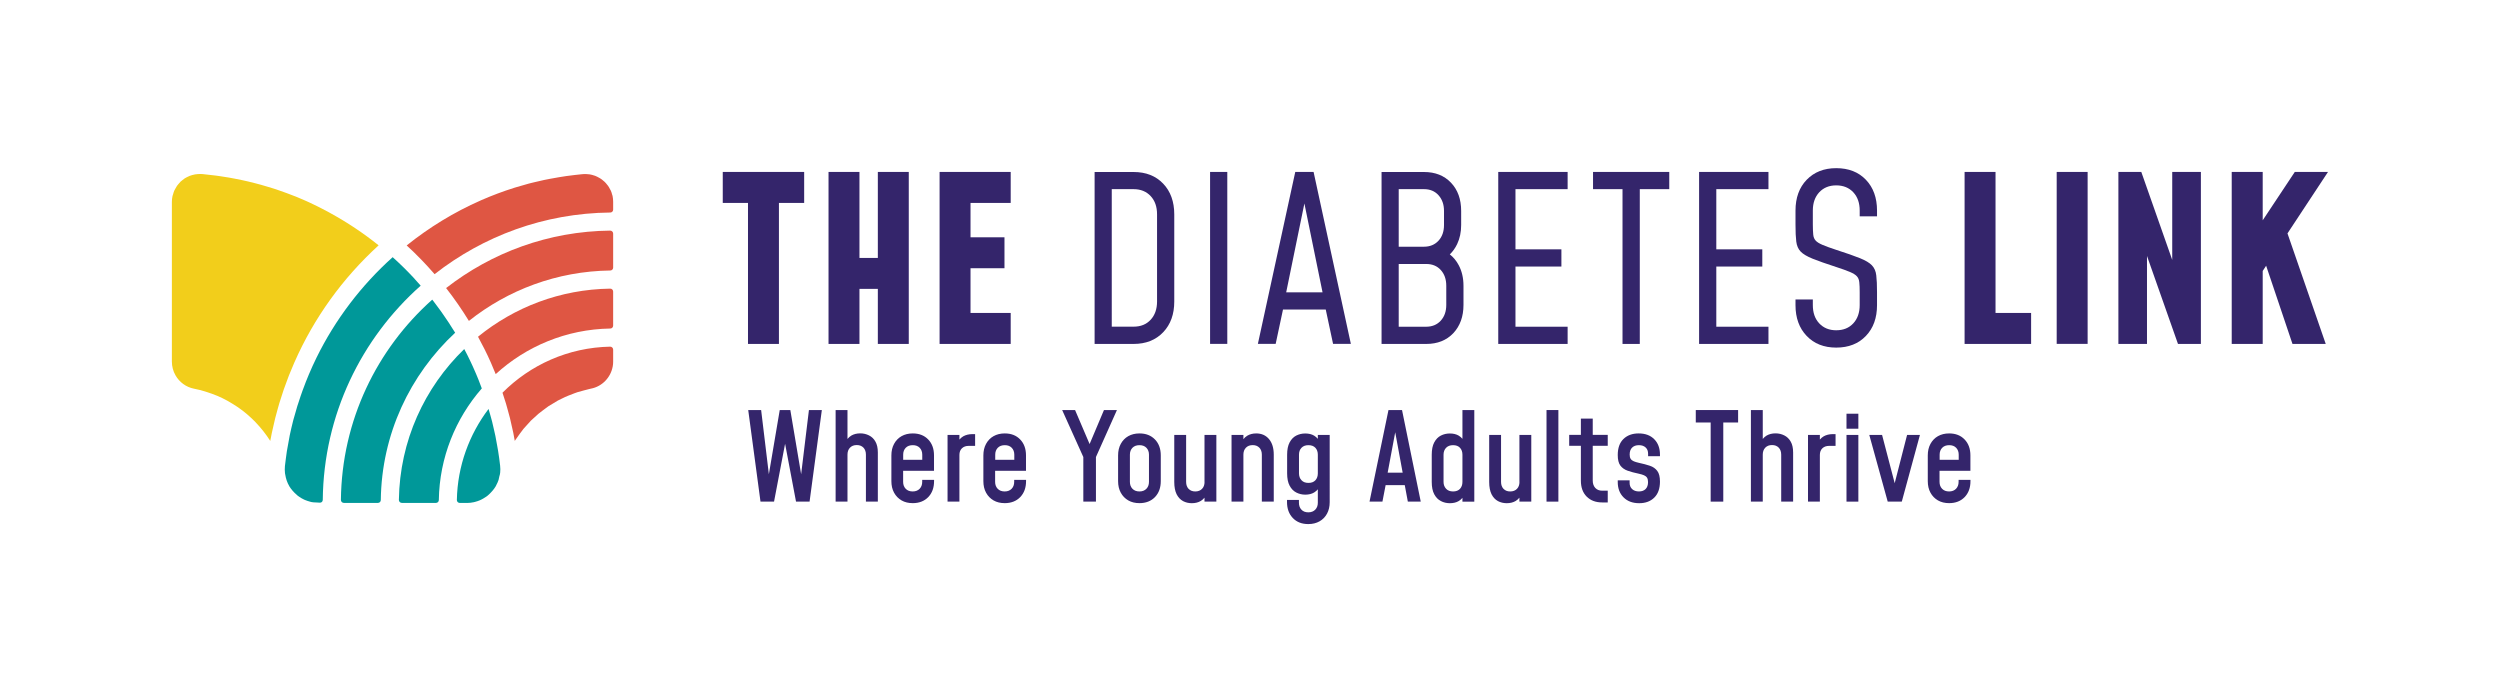 <?xml version="1.0" encoding="utf-8"?>
<!-- Generator: Adobe Illustrator 26.3.1, SVG Export Plug-In . SVG Version: 6.00 Build 0)  -->
<svg version="1.1" id="Layer_1" xmlns="http://www.w3.org/2000/svg" xmlns:xlink="http://www.w3.org/1999/xlink" x="0px" y="0px"
	 viewBox="0 0 429.95 116.11" style="enable-background:new 0 0 429.95 116.11;" xml:space="preserve">
<style type="text/css">
	.st0{fill:#FFFFFF;}
	.st1{fill:#F2CE1B;}
	.st2{fill:#009899;}
	.st3{fill:#DF5643;}
	.st4{fill:#231F20;}
	.st5{fill:#A6A8AB;}
	.st6{fill:#626366;}
	.st7{fill:#34256B;}
</style>
<g>
	<polygon class="st7" points="137.78,81.56 135.92,70.52 134.1,70.52 132.23,81.56 130.9,70.52 128.68,70.52 130.79,86.27 
		133.12,86.27 135.02,76.32 136.9,86.27 139.23,86.27 141.34,70.52 139.12,70.52 	"/>
	<path class="st7" d="M149.45,74.88c-0.46-0.23-0.96-0.35-1.5-0.35c-0.6,0-1.11,0.13-1.54,0.38c-0.25,0.15-0.47,0.35-0.66,0.58
		v-4.97h-2.04v15.75h2.04v-8.08c0-0.5,0.14-0.9,0.43-1.2c0.29-0.3,0.68-0.45,1.17-0.45c0.48,0,0.86,0.15,1.15,0.45
		c0.28,0.3,0.42,0.7,0.42,1.2v8.08h2.05v-8.46c0-0.76-0.14-1.39-0.42-1.87C150.29,75.46,149.91,75.11,149.45,74.88z"/>
	<path class="st7" d="M156.98,74.54c-0.74,0-1.38,0.16-1.93,0.47s-0.98,0.76-1.29,1.33c-0.31,0.57-0.46,1.23-0.46,1.98v4.42
		c0,0.76,0.15,1.42,0.46,1.99c0.31,0.57,0.74,1.01,1.29,1.33s1.2,0.47,1.93,0.47c1.1,0,1.99-0.35,2.66-1.04c0.67-0.7,1-1.61,1-2.75
		v-0.21h-2.04v0.34c0,0.49-0.15,0.89-0.44,1.19s-0.69,0.46-1.19,0.46c-0.51,0-0.91-0.15-1.21-0.46c-0.29-0.3-0.44-0.7-0.44-1.19
		v-1.9h5.31v-2.65c0-1.13-0.33-2.05-1-2.74C158.97,74.89,158.08,74.54,156.98,74.54z M158.6,79.08h-3.27v-0.88
		c0-0.5,0.15-0.89,0.44-1.19c0.29-0.3,0.7-0.45,1.21-0.45c0.5,0,0.9,0.15,1.19,0.45c0.29,0.3,0.44,0.7,0.44,1.19V79.08z"/>
	<path class="st7" d="M165.67,75.03c-0.26,0.15-0.48,0.35-0.67,0.57V74.8h-2.04v11.47H165v-8.02c0-0.49,0.14-0.87,0.43-1.15
		c0.29-0.28,0.68-0.42,1.17-0.42h1.1v-2.02h-0.52C166.62,74.67,166.11,74.79,165.67,75.03z"/>
	<path class="st7" d="M172.8,74.54c-0.74,0-1.38,0.16-1.93,0.47s-0.98,0.76-1.29,1.33c-0.31,0.57-0.46,1.23-0.46,1.98v4.42
		c0,0.76,0.15,1.42,0.46,1.99c0.31,0.57,0.74,1.01,1.29,1.33s1.2,0.47,1.93,0.47c1.1,0,1.99-0.35,2.66-1.04c0.67-0.7,1-1.61,1-2.75
		v-0.21h-2.04v0.34c0,0.49-0.15,0.89-0.44,1.19s-0.69,0.46-1.19,0.46c-0.51,0-0.91-0.15-1.21-0.46c-0.29-0.3-0.44-0.7-0.44-1.19
		v-1.9h5.31v-2.65c0-1.13-0.33-2.05-1-2.74C174.79,74.89,173.91,74.54,172.8,74.54z M174.43,79.08h-3.27v-0.88
		c0-0.5,0.15-0.89,0.44-1.19c0.29-0.3,0.7-0.45,1.21-0.45c0.5,0,0.9,0.15,1.19,0.45c0.29,0.3,0.44,0.7,0.44,1.19V79.08z"/>
	<polygon class="st7" points="187.39,76.37 184.89,70.52 182.67,70.52 186.31,78.6 186.31,86.27 188.48,86.27 188.48,78.6 
		192.09,70.52 189.86,70.52 	"/>
	<path class="st7" d="M195.97,74.54c-0.74,0-1.38,0.16-1.93,0.47s-0.98,0.76-1.29,1.33c-0.31,0.57-0.46,1.23-0.46,1.98v4.42
		c0,0.76,0.15,1.42,0.46,1.99c0.31,0.57,0.74,1.01,1.29,1.33s1.2,0.47,1.93,0.47c1.1,0,1.99-0.35,2.66-1.04c0.67-0.7,1-1.61,1-2.75
		v-4.42c0-1.13-0.33-2.05-1-2.74C197.96,74.89,197.08,74.54,195.97,74.54z M197.6,82.87c0,0.49-0.15,0.89-0.44,1.19
		s-0.69,0.46-1.19,0.46c-0.51,0-0.91-0.15-1.21-0.46c-0.29-0.3-0.44-0.7-0.44-1.19v-4.67c0-0.5,0.15-0.89,0.44-1.19
		c0.29-0.3,0.7-0.45,1.21-0.45c0.5,0,0.9,0.15,1.19,0.45c0.29,0.3,0.44,0.7,0.44,1.19V82.87z"/>
	<path class="st7" d="M207.16,82.88c0,0.49-0.14,0.89-0.43,1.19c-0.29,0.3-0.68,0.45-1.17,0.45c-0.48,0-0.86-0.15-1.15-0.45
		c-0.28-0.3-0.42-0.7-0.42-1.19V74.8h-2.04v8.08c0,0.88,0.14,1.59,0.41,2.13c0.28,0.54,0.64,0.92,1.1,1.17
		c0.46,0.24,0.96,0.36,1.51,0.36c0.59,0,1.11-0.13,1.53-0.38c0.25-0.15,0.47-0.35,0.65-0.57v0.68h2.04V74.8h-2.04V82.88z"/>
	<path class="st7" d="M216.04,74.54c-0.58,0-1.09,0.13-1.53,0.39c-0.26,0.15-0.48,0.36-0.67,0.6V74.8h-2.04v11.47h2.04v-8.08
		c0-0.49,0.14-0.89,0.43-1.19c0.29-0.3,0.68-0.45,1.17-0.45c0.48,0,0.86,0.15,1.15,0.45c0.28,0.3,0.42,0.7,0.42,1.19v8.08h2.05
		v-8.08c0-1.13-0.27-2.03-0.82-2.68C217.7,74.87,216.97,74.54,216.04,74.54z"/>
	<path class="st7" d="M226.64,75.47c-0.19-0.21-0.39-0.41-0.64-0.55c-0.42-0.25-0.93-0.37-1.53-0.37c-0.55,0-1.06,0.12-1.54,0.36
		c-0.47,0.24-0.85,0.63-1.14,1.17c-0.29,0.54-0.43,1.25-0.43,2.12v3.2c0,0.88,0.14,1.59,0.43,2.13c0.29,0.54,0.67,0.93,1.14,1.17
		s0.99,0.37,1.54,0.37c0.6,0,1.11-0.12,1.53-0.37c0.25-0.15,0.46-0.34,0.64-0.55v2.31c0,0.49-0.15,0.89-0.44,1.19
		c-0.29,0.3-0.69,0.46-1.19,0.46c-0.51,0-0.91-0.15-1.19-0.46c-0.29-0.3-0.43-0.7-0.43-1.19v-0.48h-2.05v0.36
		c0,1.13,0.33,2.05,1,2.75c0.67,0.7,1.55,1.04,2.66,1.04c0.74,0,1.38-0.16,1.93-0.47c0.55-0.31,0.98-0.75,1.29-1.32
		s0.46-1.23,0.46-1.99V74.8h-2.04V75.47z M226.22,82.6c-0.28,0.3-0.68,0.45-1.19,0.45c-0.52,0-0.92-0.15-1.2-0.46
		c-0.29-0.3-0.43-0.7-0.43-1.19v-3.2c0-0.5,0.14-0.89,0.43-1.19c0.29-0.3,0.68-0.45,1.19-0.45c0.52,0,0.92,0.15,1.2,0.45
		c0.28,0.3,0.42,0.7,0.42,1.19v3.21C226.64,81.9,226.5,82.29,226.22,82.6z"/>
	<path class="st7" d="M238.79,70.52l-3.26,15.75h2.22l0.55-2.84h3.29l0.53,2.84h2.22l-3.22-15.75H238.79z M238.65,81.29l1.3-6.95
		l1.28,6.95H238.65z"/>
	<path class="st7" d="M251.51,75.47c-0.19-0.21-0.39-0.41-0.64-0.55c-0.42-0.25-0.93-0.37-1.53-0.37c-0.55,0-1.07,0.12-1.54,0.36
		c-0.47,0.24-0.85,0.63-1.14,1.17c-0.29,0.54-0.43,1.25-0.43,2.12v4.67c0,0.88,0.14,1.59,0.43,2.13c0.29,0.54,0.67,0.93,1.14,1.17
		c0.47,0.25,0.99,0.37,1.54,0.37c0.6,0,1.11-0.12,1.53-0.37c0.25-0.15,0.46-0.34,0.64-0.55v0.66h2.04V70.52h-2.04V75.47z
		 M251.09,84.07c-0.28,0.3-0.68,0.45-1.19,0.45c-0.51,0-0.91-0.15-1.2-0.46s-0.44-0.7-0.44-1.19v-4.67c0-0.49,0.15-0.89,0.44-1.19
		c0.29-0.3,0.69-0.45,1.2-0.45c0.51,0,0.91,0.15,1.19,0.45c0.28,0.3,0.42,0.7,0.42,1.19v4.68
		C251.51,83.37,251.37,83.76,251.09,84.07z"/>
	<path class="st7" d="M261.32,82.88c0,0.49-0.14,0.89-0.43,1.19c-0.29,0.3-0.68,0.45-1.17,0.45c-0.48,0-0.86-0.15-1.15-0.45
		c-0.28-0.3-0.42-0.7-0.42-1.19V74.8h-2.04v8.08c0,0.88,0.14,1.59,0.41,2.13c0.28,0.54,0.64,0.92,1.1,1.17
		c0.46,0.24,0.96,0.36,1.51,0.36c0.59,0,1.11-0.13,1.53-0.38c0.25-0.15,0.47-0.35,0.65-0.57v0.68h2.04V74.8h-2.04V82.88z"/>
	<rect x="265.97" y="70.52" class="st7" width="2.04" height="15.75"/>
	<path class="st7" d="M273.92,71.99h-2.04v2.8h-2.01v1.88h2.01v5.99c0,1.16,0.33,2.08,1,2.75c0.67,0.67,1.56,1,2.67,1h0.95v-2.02
		h-0.95c-0.5,0-0.9-0.16-1.19-0.47c-0.29-0.32-0.44-0.74-0.44-1.26v-5.99h2.58v-1.88h-2.58V71.99z"/>
	<path class="st7" d="M281.81,74.54c-1.08,0-1.95,0.32-2.61,0.96s-0.98,1.56-0.98,2.76c0,0.8,0.15,1.41,0.45,1.81
		c0.3,0.4,0.72,0.7,1.27,0.89c0.54,0.19,1.18,0.36,1.91,0.51c0.36,0.08,0.66,0.17,0.89,0.27c0.23,0.1,0.41,0.24,0.52,0.42
		s0.17,0.43,0.17,0.75c0,0.51-0.14,0.91-0.41,1.19c-0.28,0.28-0.66,0.42-1.15,0.42c-0.5,0-0.89-0.14-1.18-0.41
		c-0.29-0.27-0.43-0.63-0.43-1.07v-0.43h-2.04v0.29c0,1.09,0.33,1.97,1,2.64s1.56,1,2.69,1c1.08,0,1.95-0.32,2.6-0.97
		c0.65-0.64,0.97-1.56,0.97-2.75c0-0.81-0.15-1.42-0.46-1.83c-0.31-0.41-0.73-0.71-1.28-0.89c-0.54-0.18-1.17-0.35-1.88-0.5
		c-0.35-0.08-0.65-0.17-0.89-0.27c-0.24-0.1-0.41-0.24-0.53-0.42s-0.17-0.43-0.17-0.74c0-0.52,0.14-0.92,0.42-1.19
		c0.28-0.28,0.67-0.42,1.16-0.42c0.5,0,0.88,0.13,1.17,0.4s0.42,0.63,0.42,1.09v0.41h2.04v-0.29c0-1.09-0.33-1.97-0.98-2.63
		C283.84,74.87,282.95,74.54,281.81,74.54z"/>
	<polygon class="st7" points="291.64,72.66 294.2,72.66 294.2,86.27 296.37,86.27 296.37,72.66 298.92,72.66 298.92,70.52 
		291.64,70.52 	"/>
	<path class="st7" d="M306.86,74.88c-0.46-0.23-0.96-0.35-1.5-0.35c-0.6,0-1.11,0.13-1.54,0.38c-0.25,0.15-0.47,0.35-0.66,0.58
		v-4.97h-2.04v15.75h2.04v-8.08c0-0.5,0.14-0.9,0.43-1.2c0.29-0.3,0.68-0.45,1.17-0.45c0.48,0,0.86,0.15,1.15,0.45
		c0.28,0.3,0.42,0.7,0.42,1.2v8.08h2.05v-8.46c0-0.76-0.14-1.39-0.42-1.87C307.69,75.46,307.32,75.11,306.86,74.88z"/>
	<path class="st7" d="M313.65,75.03c-0.26,0.15-0.48,0.35-0.67,0.57V74.8h-2.04v11.47h2.04v-8.02c0-0.49,0.14-0.87,0.43-1.15
		c0.29-0.28,0.68-0.42,1.17-0.42h1.1v-2.02h-0.52C314.59,74.67,314.09,74.79,313.65,75.03z"/>
	<rect x="317.56" y="71.15" class="st7" width="2.04" height="2.58"/>
	<rect x="317.56" y="74.8" class="st7" width="2.04" height="11.47"/>
	<polygon class="st7" points="325.85,83.1 323.68,74.8 321.48,74.8 324.65,86.27 327.07,86.27 330.19,74.8 327.98,74.8 	"/>
	<path class="st7" d="M335.22,74.54c-0.74,0-1.38,0.16-1.93,0.47s-0.98,0.76-1.29,1.33c-0.31,0.57-0.46,1.23-0.46,1.98v4.42
		c0,0.76,0.15,1.42,0.46,1.99c0.31,0.57,0.74,1.01,1.29,1.33s1.2,0.47,1.93,0.47c1.1,0,1.99-0.35,2.66-1.04c0.67-0.7,1-1.61,1-2.75
		v-0.21h-2.04v0.34c0,0.49-0.15,0.89-0.44,1.19s-0.69,0.46-1.19,0.46c-0.51,0-0.91-0.15-1.21-0.46c-0.29-0.3-0.44-0.7-0.44-1.19
		v-1.9h5.31v-2.65c0-1.13-0.33-2.05-1-2.74C337.21,74.89,336.33,74.54,335.22,74.54z M336.85,79.08h-3.27v-0.88
		c0-0.5,0.15-0.89,0.44-1.19c0.29-0.3,0.7-0.45,1.21-0.45c0.5,0,0.9,0.15,1.19,0.45c0.29,0.3,0.44,0.7,0.44,1.19V79.08z"/>
	<polygon class="st7" points="133.96,59.15 133.96,34.9 138.3,34.9 138.3,29.57 124.3,29.57 124.3,34.9 128.64,34.9 128.64,59.15 	
		"/>
	<polygon class="st7" points="147.81,49.68 150.97,49.68 150.97,59.15 156.29,59.15 156.29,29.57 150.97,29.57 150.97,44.36 
		147.81,44.36 147.81,29.57 142.49,29.57 142.49,59.15 147.81,59.15 	"/>
	<polygon class="st7" points="173.82,53.82 166.91,53.82 166.91,46.13 172.75,46.13 172.75,40.81 166.91,40.81 166.91,34.9 
		173.82,34.9 173.82,29.57 161.59,29.57 161.59,59.15 173.82,59.15 	"/>
	<path class="st7" d="M201.95,36.87c0-2.19-0.64-3.96-1.91-5.29c-1.27-1.33-2.97-2-5.09-2h-6.7v29.57h6.7
		c2.12,0,3.81-0.67,5.09-2.01c1.28-1.34,1.91-3.1,1.91-5.28V36.87z M198.99,51.85c0,1.3-0.37,2.35-1.1,3.14
		c-0.74,0.8-1.71,1.19-2.94,1.19h-3.75V32.53h3.75c1.22,0,2.2,0.4,2.94,1.19c0.74,0.8,1.1,1.84,1.1,3.14V51.85z"/>
	<rect x="208.11" y="29.57" class="st7" width="2.96" height="29.57"/>
	<path class="st7" d="M222.76,29.57l-6.43,29.57h3.06l1.26-5.91h7.35l1.26,5.91h3.06l-6.41-29.57H222.76z M221.2,50.27l3.13-15.28
		l3.12,15.28H221.2z"/>
	<path class="st7" d="M251.69,52.44v-3.29c0-1.35-0.28-2.54-0.83-3.56c-0.4-0.75-0.91-1.36-1.52-1.84c0.51-0.49,0.93-1.08,1.26-1.77
		c0.46-0.97,0.69-2.06,0.69-3.28v-2.42c0-2.01-0.58-3.63-1.75-4.86c-1.17-1.23-2.72-1.84-4.65-1.84h-7.29v29.57h7.69
		c1.93,0,3.48-0.62,4.65-1.85C251.1,56.06,251.69,54.44,251.69,52.44z M240.55,32.53h4.34c1.04,0,1.87,0.34,2.5,1.04
		s0.95,1.59,0.95,2.71v2.42c0,1.12-0.32,2.02-0.95,2.7s-1.46,1.03-2.5,1.03h-4.34V32.53z M248.73,52.44c0,1.12-0.32,2.02-0.95,2.71
		c-0.63,0.69-1.47,1.04-2.5,1.04h-4.73V45.4h4.73c1.04,0,1.87,0.34,2.5,1.03s0.95,1.59,0.95,2.72V52.44z"/>
	<polygon class="st7" points="257.67,59.15 269.6,59.15 269.6,56.19 260.63,56.19 260.63,45.84 268.53,45.84 268.53,42.88 
		260.63,42.88 260.63,32.53 269.6,32.53 269.6,29.57 257.67,29.57 	"/>
	<polygon class="st7" points="273.97,32.53 279.04,32.53 279.04,59.15 282.01,59.15 282.01,32.53 287.08,32.53 287.08,29.57 
		273.97,29.57 	"/>
	<polygon class="st7" points="304.14,56.19 295.17,56.19 295.17,45.84 303.08,45.84 303.08,42.88 295.17,42.88 295.17,32.53 
		304.14,32.53 304.14,29.57 292.21,29.57 292.21,59.15 304.14,59.15 	"/>
	<path class="st7" d="M322.81,50.27c0-1.24-0.04-2.21-0.13-2.92c-0.08-0.71-0.33-1.28-0.75-1.72s-1.1-0.84-2.06-1.23
		c-0.96-0.39-2.32-0.86-4.08-1.43c-1-0.33-1.78-0.61-2.34-0.85c-0.56-0.24-0.96-0.48-1.19-0.74c-0.24-0.26-0.38-0.6-0.42-1.03
		s-0.07-1-0.07-1.73v-2.41c0-1.3,0.37-2.35,1.1-3.14c0.74-0.79,1.71-1.19,2.92-1.19c1.22,0,2.2,0.4,2.94,1.19
		c0.74,0.8,1.1,1.84,1.1,3.14v0.99h2.98v-0.99c0-2.19-0.64-3.96-1.91-5.29c-1.27-1.33-2.98-2-5.11-2c-2.1,0-3.79,0.67-5.08,2
		c-1.28,1.33-1.92,3.1-1.92,5.29v2.41c0,1.24,0.04,2.21,0.13,2.92c0.09,0.71,0.33,1.28,0.75,1.72c0.41,0.43,1.1,0.84,2.06,1.23
		c0.96,0.39,2.31,0.86,4.06,1.43c1.01,0.33,1.8,0.61,2.36,0.85s0.96,0.48,1.19,0.74c0.24,0.26,0.38,0.6,0.42,1.03
		c0.05,0.43,0.07,1,0.07,1.72v2.21c0,1.3-0.37,2.35-1.1,3.14c-0.74,0.8-1.72,1.19-2.94,1.19c-1.21,0-2.18-0.4-2.92-1.19
		c-0.74-0.79-1.1-1.84-1.1-3.14V51.5h-2.98v0.99c0,2.18,0.64,3.94,1.92,5.28c1.28,1.34,2.97,2.01,5.08,2.01
		c2.13,0,3.83-0.67,5.11-2.01c1.28-1.34,1.91-3.1,1.91-5.28V50.27z"/>
	<polygon class="st7" points="343.19,29.57 337.87,29.57 337.87,59.15 349.31,59.15 349.31,53.82 343.19,53.82 	"/>
	<rect x="353.71" y="29.57" class="st7" width="5.32" height="29.57"/>
	<polygon class="st7" points="373.58,44.7 368.26,29.57 364.32,29.57 364.32,59.15 369.24,59.15 369.24,44.02 374.57,59.15 
		378.51,59.15 378.51,29.57 373.58,29.57 	"/>
	<polygon class="st7" points="400.37,29.57 394.66,29.57 389.14,37.89 389.14,29.57 383.81,29.57 383.81,59.15 389.14,59.15 
		389.14,46.6 389.73,45.7 394.26,59.15 399.98,59.15 393.4,40.14 	"/>
</g>
<g>
	<g>
		<path class="st1" d="M46.75,74.45c0.09-0.46,0.2-0.91,0.31-1.36c0.09-0.4,0.18-0.81,0.28-1.21c0.13-0.53,0.29-1.06,0.43-1.59
			c0.09-0.31,0.17-0.61,0.26-0.92c0.18-0.61,0.38-1.21,0.58-1.8c0.07-0.21,0.14-0.43,0.21-0.64c0.23-0.67,0.48-1.34,0.74-2.01
			c0.05-0.12,0.09-0.25,0.14-0.37c0.29-0.73,0.6-1.46,0.91-2.18c0.02-0.04,0.04-0.09,0.06-0.13C54,54.69,58.9,47.86,65.12,42.19
			c-0.01,0-0.01-0.01-0.02-0.01c-2.58-2.07-5.34-3.91-8.25-5.51c-0.12-0.07-0.24-0.13-0.36-0.2c-0.48-0.26-0.96-0.51-1.45-0.76
			c-0.17-0.09-0.35-0.17-0.52-0.26c-0.47-0.23-0.93-0.45-1.4-0.67c-0.2-0.09-0.4-0.18-0.6-0.27c-0.46-0.21-0.93-0.41-1.4-0.6
			c-0.19-0.08-0.39-0.15-0.59-0.23c-0.83-0.33-1.67-0.64-2.52-0.93c-0.3-0.1-0.61-0.21-0.91-0.31c-0.35-0.11-0.7-0.22-1.06-0.32
			c-0.38-0.12-0.77-0.23-1.15-0.34c-0.34-0.09-0.68-0.18-1.02-0.27c-0.41-0.11-0.82-0.21-1.24-0.31c-0.33-0.08-0.66-0.15-0.99-0.22
			c-0.44-0.1-0.89-0.19-1.34-0.27c-0.31-0.06-0.61-0.12-0.92-0.17c-0.5-0.09-1.01-0.17-1.52-0.24c-0.26-0.04-0.52-0.08-0.78-0.11
			c-0.76-0.1-1.53-0.19-2.3-0.26c-0.01,0-0.02,0-0.03,0c0,0,0,0,0,0c-0.25-0.02-0.5,0-0.75,0.01c-0.15,0.01-0.3,0.02-0.45,0.05
			c-0.17,0.03-0.34,0.07-0.51,0.12c-0.14,0.04-0.28,0.08-0.41,0.13c-0.16,0.06-0.32,0.14-0.47,0.22c-0.12,0.07-0.25,0.13-0.37,0.2
			c-0.15,0.1-0.28,0.21-0.42,0.32c-0.11,0.09-0.22,0.17-0.32,0.26c-0.13,0.13-0.24,0.27-0.36,0.41c-0.08,0.1-0.18,0.2-0.25,0.31
			c-0.11,0.16-0.2,0.33-0.29,0.5c-0.06,0.11-0.13,0.21-0.18,0.33c-0.09,0.2-0.14,0.4-0.2,0.61c-0.03,0.1-0.07,0.2-0.1,0.31
			c-0.07,0.32-0.11,0.65-0.11,0.99v27.48c0,0.85,0.22,1.66,0.62,2.36c0.66,1.17,1.81,2.04,3.2,2.31c0,0,0.01,0,0.01,0
			c0.61,0.12,1.21,0.27,1.8,0.45c0.16,0.05,0.32,0.1,0.47,0.15c0.5,0.16,1,0.34,1.49,0.54c0.09,0.04,0.17,0.07,0.26,0.1
			c0.58,0.25,1.14,0.52,1.68,0.82c0.09,0.05,0.17,0.1,0.26,0.15c0.49,0.28,0.97,0.58,1.44,0.89c0.06,0.04,0.12,0.08,0.18,0.12
			c1.08,0.75,2.07,1.6,2.98,2.54c0.02,0.02,0.04,0.04,0.06,0.07c0.92,0.96,1.75,2.02,2.47,3.15c0,0,0,0,0,0
			C46.58,75.36,46.65,74.9,46.75,74.45z"/>
	</g>
	<g>
		<path class="st2" d="M55.51,85.97c0.15-14.64,6.64-27.79,16.84-36.84c-0.31-0.36-0.63-0.71-0.95-1.06c-0.1-0.11-0.2-0.23-0.3-0.34
			c-1.14-1.22-2.33-2.39-3.57-3.5c-5.4,4.85-9.87,10.71-13.1,17.29c0,0.01-0.01,0.01-0.01,0.02c-0.45,0.92-0.88,1.86-1.28,2.81
			c-0.02,0.04-0.03,0.08-0.05,0.12c-0.33,0.77-0.63,1.55-0.92,2.34c-0.04,0.11-0.08,0.23-0.13,0.34c-0.26,0.71-0.5,1.44-0.73,2.16
			c-0.04,0.11-0.07,0.22-0.11,0.33c-0.02,0.05-0.03,0.1-0.05,0.14c-0.22,0.71-0.42,1.44-0.62,2.16c-0.01,0.04-0.02,0.09-0.04,0.13
			c-0.03,0.11-0.06,0.23-0.09,0.34c-0.21,0.83-0.4,1.66-0.58,2.5c0,0.02-0.01,0.04-0.01,0.07c-0.05,0.26-0.1,0.52-0.14,0.77
			c-0.12,0.62-0.24,1.25-0.34,1.88c-0.06,0.41-0.11,0.83-0.17,1.24c-0.06,0.43-0.12,0.85-0.16,1.29c-0.04,0.41-0.03,0.82,0.01,1.21
			c0.01,0.09,0.03,0.18,0.05,0.27c0.11,0.69,0.33,1.35,0.67,1.93c0.01,0.03,0.03,0.06,0.04,0.08c0.15,0.25,0.33,0.48,0.52,0.71
			c0.12,0.15,0.25,0.29,0.39,0.42c0.17,0.17,0.35,0.34,0.54,0.49c0,0,0,0,0,0c0.09,0.07,0.19,0.13,0.29,0.2
			c0.21,0.14,0.43,0.28,0.67,0.39c0.1,0.05,0.19,0.09,0.29,0.14c0.01,0.01,0.03,0.01,0.04,0.01c0.25,0.1,0.51,0.19,0.78,0.26
			c0.08,0.02,0.16,0.05,0.25,0.07c0.06,0.01,0.18,0.03,0.33,0.05c0.05,0.01,0.67,0.03,1.13,0.06
			C55.28,86.48,55.51,86.25,55.51,85.97z"/>
		<path class="st3" d="M74.74,47.15c8.36-6.54,18.83-10.49,30.22-10.6c0.27,0,0.49-0.22,0.49-0.49v-1.37c0-0.34-0.04-0.67-0.1-0.99
			c-0.02-0.09-0.06-0.17-0.08-0.25c-0.06-0.23-0.12-0.45-0.22-0.66c-0.04-0.09-0.09-0.17-0.14-0.25c-0.1-0.2-0.2-0.39-0.33-0.57
			c-0.05-0.07-0.11-0.14-0.17-0.21c-0.14-0.18-0.28-0.36-0.45-0.51c-0.06-0.05-0.12-0.1-0.18-0.15c-0.18-0.16-0.36-0.31-0.57-0.43
			c-0.06-0.04-0.12-0.07-0.18-0.1c-0.21-0.12-0.44-0.24-0.67-0.33c-0.06-0.02-0.13-0.04-0.19-0.06c-0.24-0.08-0.48-0.15-0.74-0.19
			c-0.07-0.01-0.14-0.01-0.21-0.02c-0.28-0.03-0.56-0.05-0.85-0.03c-0.13,0.01-0.26,0.02-0.38,0.03c-0.4,0.04-0.8,0.09-1.19,0.13
			c-0.5,0.06-1,0.12-1.5,0.19c-0.04,0.01-0.07,0.01-0.11,0.02c-0.34,0.05-0.68,0.1-1.02,0.16c-0.55,0.09-1.09,0.19-1.63,0.29
			c-0.32,0.06-0.64,0.13-0.96,0.19c-0.61,0.13-1.22,0.27-1.82,0.42c-0.19,0.05-0.38,0.09-0.57,0.14c-0.09,0.02-0.18,0.05-0.27,0.07
			c-0.68,0.18-1.35,0.37-2.02,0.58c-0.16,0.05-0.32,0.09-0.47,0.14c-1.93,0.61-3.82,1.32-5.65,2.12c-0.04,0.02-0.07,0.03-0.11,0.05
			c-4.59,2.02-8.86,4.64-12.73,7.74C71.64,43.76,73.24,45.42,74.74,47.15z"/>
		<path class="st3" d="M94.36,69.84c0.22-0.14,0.44-0.27,0.67-0.4c0.3-0.18,0.59-0.37,0.89-0.54c0.01,0,0.02-0.01,0.02-0.01
			c0.23-0.12,0.47-0.22,0.69-0.34c0.69-0.36,1.42-0.63,2.15-0.91c0.17-0.07,0.35-0.14,0.53-0.19c0.01,0,0.03-0.01,0.04-0.01
			c0.34-0.11,0.7-0.2,1.05-0.29c0.27-0.07,0.53-0.15,0.81-0.21c0.09-0.02,0.19-0.05,0.28-0.07c0.05-0.01,0.09-0.02,0.14-0.03
			c1.93-0.37,3.39-1.91,3.74-3.79c0-0.01,0.01-0.03,0.01-0.04c0.05-0.26,0.07-0.54,0.07-0.81c0-0.01,0-0.02,0-0.02v-2.05
			c0-0.28-0.23-0.51-0.51-0.51c-7.23,0.14-13.76,3.14-18.52,7.92c0,0.01,0.01,0.02,0.01,0.04c0.2,0.6,0.4,1.19,0.58,1.8
			c0.09,0.31,0.17,0.62,0.26,0.93c0.15,0.53,0.3,1.05,0.43,1.58c0.1,0.41,0.19,0.82,0.28,1.24c0.1,0.44,0.21,0.89,0.3,1.33
			c0.09,0.45,0.17,0.91,0.25,1.37c0.05-0.08,0.1-0.14,0.15-0.22c0.22-0.34,0.46-0.66,0.7-0.99c0.15-0.2,0.3-0.41,0.46-0.61
			c0.05-0.06,0.09-0.13,0.14-0.19c0.03-0.04,0.06-0.07,0.09-0.11c0.18-0.22,0.38-0.42,0.57-0.63c0.17-0.19,0.34-0.39,0.52-0.57
			c0.05-0.05,0.09-0.1,0.13-0.15c0.01-0.01,0.02-0.02,0.03-0.03c0.21-0.21,0.45-0.41,0.67-0.61c0.21-0.19,0.41-0.39,0.63-0.57
			c0.23-0.19,0.47-0.36,0.7-0.54c0.3-0.23,0.59-0.46,0.9-0.67C94.27,69.9,94.31,69.87,94.36,69.84z"/>
		<path class="st2" d="M86.02,81.29c0.04-0.4,0.04-0.8-0.01-1.21c-0.1-0.86-0.21-1.72-0.35-2.56c-0.04-0.28-0.1-0.56-0.15-0.84
			c-0.1-0.57-0.2-1.13-0.31-1.69c-0.07-0.33-0.15-0.65-0.22-0.98c-0.11-0.51-0.23-1.01-0.35-1.51c-0.09-0.34-0.18-0.68-0.28-1.02
			c-0.11-0.39-0.21-0.77-0.33-1.15c-3.31,4.38-5.34,9.78-5.45,15.66c-0.01,0.28,0.23,0.51,0.51,0.51l1.24,0
			c0.4,0,0.79-0.05,1.16-0.13c0.01,0,0.03-0.01,0.04-0.01c0.08-0.02,0.15-0.04,0.23-0.06c0.27-0.07,0.54-0.16,0.79-0.27
			c0.11-0.05,0.22-0.1,0.33-0.16c0.22-0.11,0.42-0.24,0.62-0.37c0.11-0.08,0.22-0.15,0.33-0.23c0.18-0.14,0.34-0.3,0.5-0.46
			c0.15-0.15,0.29-0.3,0.43-0.47c0.17-0.21,0.34-0.43,0.48-0.67c0.05-0.08,0.09-0.18,0.13-0.26c0.14-0.27,0.28-0.55,0.37-0.84
			c0-0.01,0.01-0.02,0.01-0.03c0.01-0.03,0.02-0.05,0.02-0.08c0.05-0.16,0.07-0.34,0.11-0.51C85.94,81.73,86,81.52,86.02,81.29z"/>
		<path class="st3" d="M104.94,49.64c-8.61,0.12-16.5,3.2-22.73,8.27c0.77,1.41,1.5,2.85,2.15,4.32c0.02,0.04,0.04,0.09,0.06,0.13
			c0.29,0.66,0.56,1.32,0.83,1.98c5.22-4.77,12.13-7.72,19.71-7.84c0.27,0,0.49-0.22,0.49-0.49v-5.86
			C105.45,49.86,105.22,49.63,104.94,49.64z"/>
		<path class="st2" d="M82.86,66.8C82.86,66.8,82.86,66.8,82.86,66.8c-0.19-0.51-0.38-1.02-0.58-1.52
			c-0.13-0.33-0.27-0.66-0.41-0.99c-0.19-0.44-0.38-0.89-0.58-1.32c-0.15-0.32-0.3-0.64-0.45-0.96c-0.32-0.67-0.65-1.33-1-1.98
			c0,0,0,0,0,0C73.03,66.62,68.74,75.8,68.6,85.98c0,0.28,0.23,0.51,0.51,0.51h5.87c0.27,0,0.49-0.22,0.49-0.49
			C75.58,78.66,78.36,71.96,82.86,66.8z"/>
		<path class="st3" d="M105.45,46.03v-5.86c0-0.28-0.23-0.51-0.51-0.51c-10.62,0.11-20.4,3.79-28.22,9.88
			c1.42,1.81,2.72,3.7,3.92,5.65c6.7-5.32,15.14-8.55,24.32-8.67C105.23,46.52,105.45,46.3,105.45,46.03z"/>
		<path class="st2" d="M65.49,86c0.14-11.35,5.04-21.58,12.79-28.78c-0.38-0.56-0.72-1.15-1.09-1.71c-0.28-0.43-0.57-0.86-0.87-1.28
			c-0.18-0.25-0.35-0.51-0.53-0.76c-0.32-0.44-0.64-0.87-0.97-1.31c-0.16-0.21-0.32-0.42-0.48-0.63
			c-9.52,8.48-15.57,20.77-15.71,34.45c0,0.28,0.23,0.51,0.51,0.51H65C65.27,86.49,65.49,86.27,65.49,86z"/>
	</g>
</g>
</svg>
